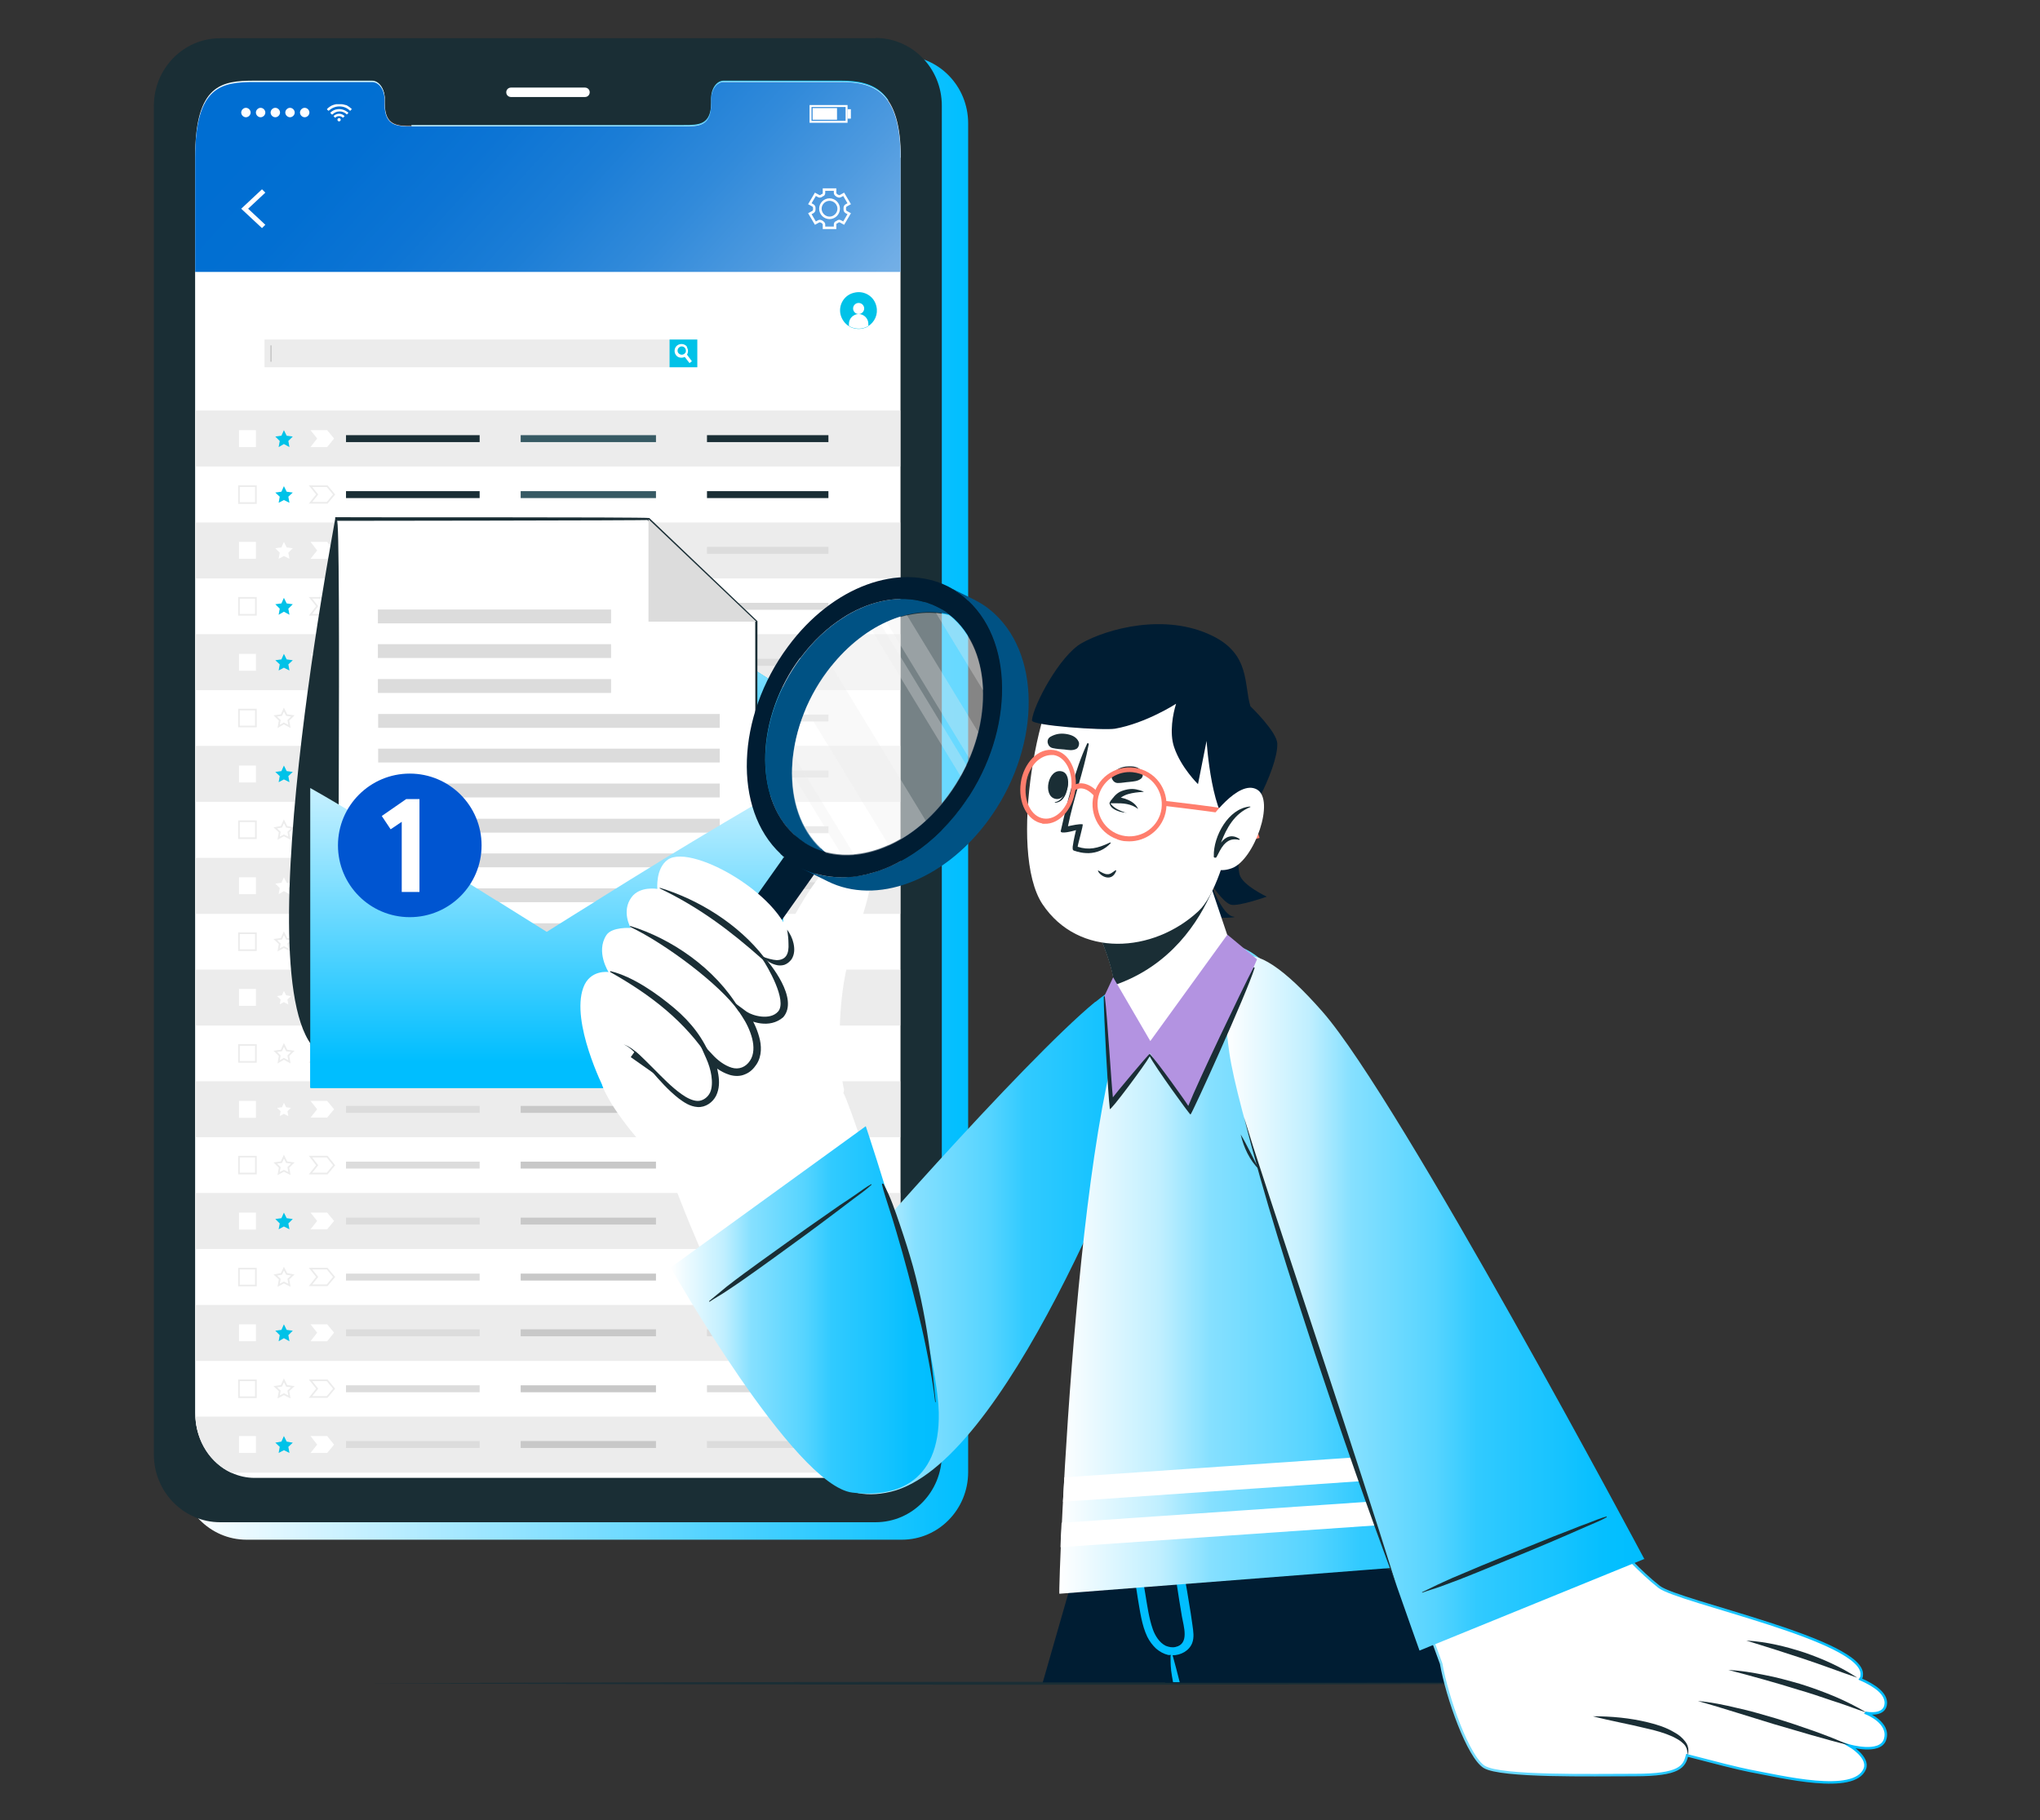 <?xml version="1.0" encoding="UTF-8"?>
<svg id="Capa_1" xmlns="http://www.w3.org/2000/svg" xmlns:xlink="http://www.w3.org/1999/xlink" xmlns:x="http://ns.adobe.com/Extensibility/1.0/" version="1.1" viewBox="0 0 735.8 656.7">
  <rect x="0" y="0" width="735.8" height="656.7" fill="#333333" stroke="none"/>
  <!-- Generator: Adobe Illustrator 29.5.1, SVG Export Plug-In . SVG Version: 2.1.0 Build 141)  -->
  <defs>
    <style>
      .st0, .st1 {
        fill: none;
      }

      .st2 {
        fill: #375a64;
      }

      .st3 {
        fill: #1a2e35;
      }

      .st4 {
        fill: #ff7e6d;
      }

      .st5, .st6 {
        isolation: isolate;
      }

      .st7 {
        stroke: #ececec;
        stroke-width: .6px;
      }

      .st7, .st8, .st9, .st6 {
        fill: #fff;
      }

      .st7, .st8, .st1 {
        stroke-miterlimit: 10;
      }

      .st10 {
        fill: #00beff;
      }

      .st11 {
        fill: #001d33;
      }

      .st8 {
        stroke: url(#Degradado_sin_nombre_8);
      }

      .st8, .st1 {
        stroke-width: .9px;
      }

      .st12 {
        fill: #005284;
      }

      .st13 {
        fill: #0055d1;
      }

      .st14 {
        fill: url(#Degradado_sin_nombre);
      }

      .st1 {
        stroke: #fff;
      }

      .st15 {
        fill: url(#Degradado_sin_nombre_7);
      }

      .st16 {
        fill: url(#Degradado_sin_nombre_6);
      }

      .st17 {
        fill: url(#Degradado_sin_nombre_5);
      }

      .st18 {
        fill: url(#Degradado_sin_nombre_4);
      }

      .st19 {
        fill: url(#Degradado_sin_nombre_9);
      }

      .st20 {
        fill: url(#Degradado_sin_nombre_3);
      }

      .st21 {
        fill: url(#Degradado_sin_nombre_2);
      }

      .st22 {
        opacity: .3;
      }

      .st23 {
        fill: #b393e1;
      }

      .st24 {
        fill: #00c2e8;
      }

      .st25 {
        fill: #c8c8c8;
      }

      .st26 {
        fill: #dcdcdc;
      }

      .st27 {
        fill: #ececec;
      }

      .st6 {
        opacity: .4;
      }
    </style>
    <linearGradient id="Degradado_sin_nombre" data-name="Degradado sin nombre" x1="65" y1="370.2" x2="349.2" y2="370.2" gradientTransform="translate(0 658) scale(1 -1)" gradientUnits="userSpaceOnUse">
      <stop offset="0" stop-color="#fff"/>
      <stop offset="1" stop-color="#00beff"/>
    </linearGradient>
    <linearGradient id="Degradado_sin_nombre_2" data-name="Degradado sin nombre 2" x1="328.9" y1="469.1" x2="76.5" y2="699.6" gradientTransform="translate(0 658) scale(1 -1)" gradientUnits="userSpaceOnUse">
      <stop offset="0" stop-color="#fff"/>
      <stop offset="0" stop-color="#cae1f5"/>
      <stop offset="0" stop-color="#9bc6ed"/>
      <stop offset=".2" stop-color="#71aee6"/>
      <stop offset=".3" stop-color="#4e9adf"/>
      <stop offset=".4" stop-color="#318ada"/>
      <stop offset=".5" stop-color="#1b7dd6"/>
      <stop offset=".6" stop-color="#0c74d4"/>
      <stop offset=".7" stop-color="#026fd2"/>
      <stop offset=".8" stop-color="#006ed2"/>
    </linearGradient>
    <linearGradient id="Degradado_sin_nombre_3" data-name="Degradado sin nombre 3" x1="197.2" y1="456.1" x2="197.2" y2="374.6" gradientTransform="translate(0 658) scale(1 -1)" gradientUnits="userSpaceOnUse">
      <stop offset="0" stop-color="#fff"/>
      <stop offset="1" stop-color="#00beff"/>
    </linearGradient>
    <linearGradient id="Degradado_sin_nombre_4" data-name="Degradado sin nombre 4" x1="197.2" y1="401.5" x2="197.2" y2="274.9" gradientTransform="translate(0 658) scale(1 -1)" gradientUnits="userSpaceOnUse">
      <stop offset="0" stop-color="#fff"/>
      <stop offset="1" stop-color="#00beff"/>
    </linearGradient>
    <linearGradient id="Degradado_sin_nombre_5" data-name="Degradado sin nombre 5" x1="290.4" y1="212" x2="422.8" y2="212" gradientTransform="translate(0 658) scale(1 -1)" gradientUnits="userSpaceOnUse">
      <stop offset="0" stop-color="#fff"/>
      <stop offset=".2" stop-color="#c0efff"/>
      <stop offset=".3" stop-color="#86e0ff"/>
      <stop offset=".5" stop-color="#56d4ff"/>
      <stop offset=".6" stop-color="#31caff"/>
      <stop offset=".8" stop-color="#16c3ff"/>
      <stop offset=".9" stop-color="#05bfff"/>
      <stop offset="1" stop-color="#00beff"/>
    </linearGradient>
    <linearGradient id="Degradado_sin_nombre_6" data-name="Degradado sin nombre 6" x1="241.9" y1="185.4" x2="338.5" y2="185.4" gradientTransform="translate(0 658) scale(1 -1)" gradientUnits="userSpaceOnUse">
      <stop offset="0" stop-color="#fff"/>
      <stop offset=".2" stop-color="#c0efff"/>
      <stop offset=".3" stop-color="#86e0ff"/>
      <stop offset=".5" stop-color="#56d4ff"/>
      <stop offset=".6" stop-color="#31caff"/>
      <stop offset=".8" stop-color="#16c3ff"/>
      <stop offset=".9" stop-color="#05bfff"/>
      <stop offset="1" stop-color="#00beff"/>
    </linearGradient>
    <linearGradient id="Degradado_sin_nombre_7" data-name="Degradado sin nombre 7" x1="382.1" y1="200.5" x2="563.3" y2="200.5" gradientTransform="translate(0 658) scale(1 -1)" gradientUnits="userSpaceOnUse">
      <stop offset="0" stop-color="#fff"/>
      <stop offset=".2" stop-color="#c0efff"/>
      <stop offset=".3" stop-color="#86e0ff"/>
      <stop offset=".5" stop-color="#56d4ff"/>
      <stop offset=".6" stop-color="#31caff"/>
      <stop offset=".8" stop-color="#16c3ff"/>
      <stop offset=".9" stop-color="#05bfff"/>
      <stop offset="1" stop-color="#00beff"/>
    </linearGradient>
    <linearGradient id="Degradado_sin_nombre_8" data-name="Degradado sin nombre 8" x1="445.5" y1="161" x2="680.7" y2="161" gradientTransform="translate(0 658) scale(1 -1)" gradientUnits="userSpaceOnUse">
      <stop offset="0" stop-color="#fff"/>
      <stop offset=".2" stop-color="#c0efff"/>
      <stop offset=".3" stop-color="#86e0ff"/>
      <stop offset=".5" stop-color="#56d4ff"/>
      <stop offset=".6" stop-color="#31caff"/>
      <stop offset=".8" stop-color="#16c3ff"/>
      <stop offset=".9" stop-color="#05bfff"/>
      <stop offset="1" stop-color="#00beff"/>
    </linearGradient>
    <linearGradient id="Degradado_sin_nombre_9" data-name="Degradado sin nombre 9" x1="442" y1="187.8" x2="593.2" y2="187.8" gradientTransform="translate(0 658) scale(1 -1)" gradientUnits="userSpaceOnUse">
      <stop offset="0" stop-color="#fff"/>
      <stop offset=".2" stop-color="#c0efff"/>
      <stop offset=".3" stop-color="#86e0ff"/>
      <stop offset=".5" stop-color="#56d4ff"/>
      <stop offset=".6" stop-color="#31caff"/>
      <stop offset=".8" stop-color="#16c3ff"/>
      <stop offset=".9" stop-color="#05bfff"/>
      <stop offset="1" stop-color="#00beff"/>
    </linearGradient>
  </defs>
  <g>
    <path class="st14" d="M325.3,20.1H88.9c-13.2,0-23.9,10.9-23.9,24.4v486.6c0,13.4,10.7,24.4,23.9,24.4h236.4c13.2,0,23.9-10.9,23.9-24.4V44.5c0-13.5-10.7-24.4-23.9-24.4ZM334.3,516c0,12.8-9.6,23.2-21.4,23.2H101.4c-11.9,0-21.4-10.4-21.4-23.2V62.9c0-26.1,9.6-27.4,21.4-27.4h42.4c2.5,0,4.5,2.8,4.5,6.3v1.5c0,8.1,4.4,8.2,9.9,8.2h98c5.5,0,9.9,0,9.9-8.2v-1.5c0-3.5,2-6.3,4.5-6.3h42.4c11.8,0,21.4,3.5,21.4,27.4v453.1h0Z"/>
    <path class="st3" d="M315.8,13.8H79.4c-13.2,0-23.9,10.9-23.9,24.4v486.6c0,13.4,10.7,24.4,23.9,24.4h236.4c13.2,0,23.9-10.9,23.9-24.4V38.1c0-13.5-10.7-24.4-23.9-24.4h0ZM324.7,509.6c0,12.8-9.6,23.2-21.4,23.2H91.8c-11.9,0-21.4-10.4-21.4-23.2V56.5c0-26.1,9.6-27.4,21.4-27.4h42.4c2.5,0,4.5,2.8,4.5,6.3v1.5c0,8.1,4.4,8.2,9.9,8.2h98c5.5,0,9.9,0,9.9-8.2v-1.5c0-3.5,2-6.3,4.5-6.3h42.4c11.8,0,21.4,3.5,21.4,27.4v453.1h0Z"/>
    <line class="st0" x1="70.4" y1="480.9" x2="69.6" y2="480.9"/>
    <g>
      <path class="st9" d="M324.8,56.9v453.1c0,12.8-9.6,23.2-21.4,23.2H91.9c-11.9,0-21.4-10.4-21.4-23.2V56.9c0-26.1,9.6-27.4,21.4-27.4h42.4c2.5,0,4.5,2.8,4.5,6.3v1.5c0,8.1,4.4,8.2,9.9,8.2h98c5.5,0,9.9,0,9.9-8.2v-1.5c0-3.5,2-6.3,4.5-6.3h42.4c11.8,0,21.4,3.5,21.4,27.4h0Z"/>
      <path class="st21" d="M324.8,57v41.1H70.4v-41.1c0-26.1,9.6-27.4,21.4-27.4h42.4c2.5,0,4.5,2.8,4.5,6.3v1.5c0,8.1,4.4,8.2,9.9,8.2h98c5.5,0,9.9,0,9.9-8.2v-1.5c0-3.5,2-6.3,4.5-6.3h42.4c11.8,0,21.4,3.5,21.4,27.4Z"/>
      <path class="st9" d="M211,35h-26.7c-.9,0-1.7-.7-1.7-1.7h0c0-.9.7-1.7,1.7-1.7h26.7c.9,0,1.7.7,1.7,1.7h0c0,.9-.7,1.7-1.7,1.7Z"/>
      <g>
        <g>
          <g id="u5Zjqx">
            <g>
              <path class="st9" d="M126.9,39.4c-.1,0-.3.3-.4.4l-.2.2c-1.1-1.1-2.4-1.6-3.9-1.6s-2.8.6-3.9,1.6c0,0-.1-.2-.2-.2-.1,0-.3-.3-.4-.4h0l.5-.5c.4-.3.8-.6,1.2-.8.5-.2,1-.4,1.6-.5.3,0,.5,0,.8,0h1.2c.5,0,1,.2,1.5.3.3,0,.7.3,1,.5s.6.4.9.7c.1,0,.3.3.4.4h-.1Z"/>
              <path class="st9" d="M119.7,41.3c-.2-.2-.4-.4-.6-.6.7-.7,1.6-1.2,2.6-1.3,1.5-.2,2.8.3,4,1.3-.2.2-.4.4-.6.6-.7-.7-1.6-1.1-2.6-1.1s-1.9.4-2.6,1.1h-.2Z"/>
              <path class="st9" d="M124.3,41.9c-.2.2-.4.4-.6.6-.4-.4-.8-.6-1.4-.6s-1,.2-1.4.6c-.2-.2-.4-.4-.6-.6,1-1.1,2.9-1.2,4,0Z"/>
            </g>
            <path class="st9" d="M122.9,43.2c0,.3-.3.6-.6.6s-.6-.3-.6-.6.3-.6.6-.6.6.3.6.6Z"/>
          </g>
          <g>
            <path class="st9" d="M87,40.6c0-.9.8-1.7,1.7-1.7s1.7.8,1.7,1.7-.8,1.7-1.7,1.7-1.7-.8-1.7-1.7Z"/>
            <path class="st9" d="M92.3,40.6c0-.9.8-1.7,1.7-1.7s1.7.8,1.7,1.7-.8,1.7-1.7,1.7-1.7-.8-1.7-1.7Z"/>
            <path class="st9" d="M97.6,40.6c0-.9.8-1.7,1.7-1.7s1.7.8,1.7,1.7-.8,1.7-1.7,1.7-1.7-.8-1.7-1.7Z"/>
            <path class="st9" d="M102.9,40.6c0-.9.8-1.7,1.7-1.7s1.7.8,1.7,1.7-.8,1.7-1.7,1.7-1.7-.8-1.7-1.7Z"/>
            <path class="st9" d="M108.2,40.6c0-.9.8-1.7,1.7-1.7s1.7.8,1.7,1.7-.8,1.7-1.7,1.7-1.7-.8-1.7-1.7Z"/>
          </g>
          <g>
            <path class="st9" d="M305.7,44.3h-13.7v-6.4h13.7v6.4ZM292.7,43.6h12.3v-5h-12.3v5Z"/>
            <rect class="st9" x="293.1" y="39" width="8.8" height="4.2"/>
            <rect class="st9" x="305.7" y="39.4" width="1.2" height="3.4"/>
          </g>
        </g>
        <g>
          <polygon class="st9" points="94.5 82.3 87 75.3 94.5 68.3 95.7 69.5 89.5 75.3 95.7 81.1 94.5 82.3"/>
          <path class="st1" d="M293.2,74.1c.3.2.5.5.5.9v.6c0,.4-.2.7-.5.9l-1.1.6,2,3.4,1.1-.6c.3-.2.7-.2,1,0,.2,0,.3.2.5.3.3.2.5.5.5.8v1.2h4v-1.2c0-.4.2-.7.5-.8.2,0,.3-.2.5-.3.3-.2.7-.2,1,0l1.1.6,2-3.4-1.1-.6c-.3-.2-.5-.5-.5-.9v-.6c0-.4.2-.7.5-.9l1.1-.6-2-3.4-1.1.6c-.3.2-.7.2-1,0-.2,0-.3-.2-.5-.3-.3-.2-.5-.5-.5-.8v-1.2h-4v1.2c0,.4-.2.7-.5.8-.2,0-.3.2-.5.3-.3.2-.7.2-1,0l-1.1-.6-2,3.4,1.1.6ZM299.2,72c1.8,0,3.3,1.5,3.3,3.3s-1.5,3.3-3.3,3.3-3.3-1.5-3.3-3.3,1.5-3.3,3.3-3.3Z"/>
        </g>
      </g>
      <g>
        <g>
          <g>
            <rect class="st9" x="95.5" y="122.6" width="155.9" height="9.8"/>
            <path class="st27" d="M251.5,132.5H95.4v-10h156.1v10Z"/>
          </g>
          <rect class="st24" x="241.5" y="122.5" width="10" height="10"/>
          <g>
            <path class="st9" d="M249.6,130.3l-.9.7-1.7-2.2-.6-.8c.1,0,.2-.1.4-.2.2-.2.4-.4.5-.6l.6.9,1.7,2.3h0Z"/>
            <path class="st9" d="M247.8,125.1c-.8-1.1-2.4-1.3-3.5-.5s-1.3,2.4-.5,3.5c.7,1,2.1,1.2,3.1.7.1,0,.2-.1.3-.2.2-.2.4-.3.5-.5.6-.9.6-2,0-2.9h.1ZM246.8,127.7c-.1,0-.2.2-.4.2-.6.2-1.3,0-1.7-.5-.5-.6-.4-1.6.3-2.1.6-.5,1.6-.4,2.1.3.3.4.4,1,.2,1.5,0,.2-.3.4-.5.6Z"/>
          </g>
          <rect class="st25" x="97.5" y="124.6" width=".5" height="5.9"/>
        </g>
        <g>
          <path class="st24" d="M313.2,117.7c-.6.4-1.2.6-1.9.8-1.8.4-3.6.1-5.1-.8-1.4-.9-2.5-2.3-3-4.1-.9-3.6,1.3-7.2,4.9-8,3.6-.9,7.2,1.3,8,4.9.7,2.9-.6,5.7-3,7.2h.1Z"/>
          <g>
            <path class="st9" d="M311.7,111.3c0,1.1-.9,2-2,2s-2-.9-2-2,.9-2,2-2,2,.9,2,2Z"/>
            <path class="st9" d="M313.2,116.8v.8c-.6.4-1.2.6-1.9.8-1.8.4-3.6.1-5.1-.8v-.8c0-1.9,1.6-3.5,3.5-3.5s3.5,1.6,3.5,3.5Z"/>
          </g>
        </g>
        <g>
          <g>
            <rect class="st27" x="70.4" y="148.1" width="254.3" height="20.2"/>
            <g>
              <rect class="st9" x="86.2" y="155.2" width="6.1" height="6.1"/>
              <polygon class="st9" points="118 161.3 112 161.3 114.4 158.2 112 155.2 118 155.2 120.5 158.2 118 161.3"/>
              <polygon class="st24" points="102.4 155.2 103.4 157.2 105.6 157.5 104 159.1 104.4 161.3 102.4 160.2 100.5 161.3 100.9 159.1 99.3 157.5 101.5 157.2 102.4 155.2"/>
              <rect class="st3" x="124.8" y="157" width="48.2" height="2.5"/>
              <rect class="st3" x="255" y="157" width="43.8" height="2.5"/>
              <rect class="st2" x="187.8" y="157" width="48.8" height="2.5"/>
            </g>
          </g>
          <g>
            <rect class="st7" x="86.2" y="175.4" width="6.1" height="6.1"/>
            <polygon class="st7" points="118 181.4 112 181.4 114.4 178.4 112 175.4 118 175.4 120.5 178.4 118 181.4"/>
            <polygon class="st24" points="102.4 175.4 103.4 177.4 105.6 177.7 104 179.2 104.4 181.4 102.4 180.4 100.5 181.4 100.9 179.2 99.3 177.7 101.5 177.4 102.4 175.4"/>
            <rect class="st3" x="124.8" y="177.2" width="48.2" height="2.5"/>
            <rect class="st3" x="255" y="177.2" width="43.8" height="2.5"/>
            <rect class="st2" x="187.8" y="177.2" width="48.8" height="2.5"/>
          </g>
          <g>
            <rect class="st27" x="70.4" y="188.5" width="254.3" height="20.2"/>
            <g>
              <rect class="st9" x="86.2" y="195.5" width="6.1" height="6.1"/>
              <polygon class="st9" points="118 201.6 112 201.6 114.4 198.6 112 195.5 118 195.5 120.5 198.6 118 201.6"/>
              <polygon class="st9" points="102.4 195.5 103.4 197.5 105.6 197.8 104 199.4 104.4 201.6 102.4 200.6 100.5 201.6 100.9 199.4 99.3 197.8 101.5 197.5 102.4 195.5"/>
              <rect class="st26" x="124.8" y="197.3" width="48.2" height="2.5"/>
              <rect class="st26" x="255" y="197.3" width="43.8" height="2.5"/>
              <rect class="st25" x="187.8" y="197.3" width="48.8" height="2.5"/>
            </g>
          </g>
          <g>
            <rect class="st7" x="86.2" y="215.7" width="6.1" height="6.1"/>
            <polygon class="st7" points="118 221.8 112 221.8 114.4 218.7 112 215.7 118 215.7 120.5 218.7 118 221.8"/>
            <polygon class="st24" points="102.4 215.7 103.4 217.7 105.6 218 104 219.6 104.4 221.8 102.4 220.7 100.5 221.8 100.9 219.6 99.3 218 101.5 217.7 102.4 215.7"/>
            <rect class="st26" x="124.8" y="217.5" width="48.2" height="2.5"/>
            <rect class="st26" x="255" y="217.5" width="43.8" height="2.5"/>
            <rect class="st25" x="187.8" y="217.5" width="48.8" height="2.5"/>
          </g>
          <g>
            <rect class="st27" x="70.4" y="228.8" width="254.3" height="20.2"/>
            <g>
              <rect class="st9" x="86.2" y="235.9" width="6.1" height="6.1"/>
              <polygon class="st9" points="118 241.9 112 241.9 114.4 238.9 112 235.9 118 235.9 120.5 238.9 118 241.9"/>
              <polygon class="st24" points="102.4 235.9 103.4 237.9 105.6 238.2 104 239.7 104.4 241.9 102.4 240.9 100.5 241.9 100.9 239.7 99.3 238.2 101.5 237.9 102.4 235.9"/>
              <rect class="st26" x="124.8" y="237.7" width="48.2" height="2.5"/>
              <rect class="st26" x="255" y="237.7" width="43.8" height="2.5"/>
              <rect class="st25" x="187.8" y="237.7" width="48.8" height="2.5"/>
            </g>
          </g>
          <g>
            <rect class="st7" x="86.2" y="256" width="6.1" height="6.1"/>
            <polygon class="st7" points="118 262.1 112 262.1 114.4 259 112 256 118 256 120.5 259 118 262.1"/>
            <polygon class="st7" points="102.4 256 103.4 258 105.6 258.3 104 259.9 104.4 262.1 102.4 261 100.5 262.1 100.9 259.9 99.3 258.3 101.5 258 102.4 256"/>
            <rect class="st26" x="124.8" y="257.8" width="48.2" height="2.5"/>
            <rect class="st26" x="255" y="257.8" width="43.8" height="2.5"/>
            <rect class="st25" x="187.8" y="257.8" width="48.8" height="2.5"/>
          </g>
          <g>
            <rect class="st27" x="70.4" y="269.1" width="254.3" height="20.2"/>
            <g>
              <rect class="st9" x="86.2" y="276.2" width="6.1" height="6.1"/>
              <polygon class="st9" points="118 282.2 112 282.2 114.4 279.2 112 276.2 118 276.2 120.5 279.2 118 282.2"/>
              <polygon class="st24" points="102.4 276.2 103.4 278.2 105.6 278.5 104 280 104.4 282.2 102.4 281.2 100.5 282.2 100.9 280 99.3 278.5 101.5 278.2 102.4 276.2"/>
              <rect class="st26" x="124.8" y="278" width="48.2" height="2.5"/>
              <rect class="st26" x="255" y="278" width="43.8" height="2.5"/>
              <rect class="st25" x="187.8" y="278" width="48.8" height="2.5"/>
            </g>
          </g>
          <g>
            <rect class="st7" x="86.2" y="296.3" width="6.1" height="6.1"/>
            <polygon class="st7" points="118 302.4 112 302.4 114.4 299.4 112 296.3 118 296.3 120.5 299.4 118 302.4"/>
            <polygon class="st7" points="102.4 296.3 103.4 298.3 105.6 298.7 104 300.2 104.4 302.4 102.4 301.4 100.5 302.4 100.9 300.2 99.3 298.7 101.5 298.3 102.4 296.3"/>
            <rect class="st26" x="124.8" y="298.1" width="48.2" height="2.5"/>
            <rect class="st26" x="255" y="298.1" width="43.8" height="2.5"/>
            <rect class="st25" x="187.8" y="298.1" width="48.8" height="2.5"/>
          </g>
          <g>
            <rect class="st27" x="70.4" y="309.5" width="254.3" height="20.2"/>
            <g>
              <rect class="st9" x="86.2" y="316.5" width="6.1" height="6.1"/>
              <polygon class="st9" points="118 322.6 112 322.6 114.4 319.5 112 316.5 118 316.5 120.5 319.5 118 322.6"/>
              <polygon class="st9" points="102.4 316.5 103.4 318.5 105.6 318.8 104 320.4 104.4 322.6 102.4 321.5 100.5 322.6 100.9 320.4 99.3 318.8 101.5 318.5 102.4 316.5"/>
              <rect class="st26" x="124.8" y="318.3" width="48.2" height="2.5"/>
              <rect class="st26" x="255" y="318.3" width="43.8" height="2.5"/>
              <rect class="st25" x="187.8" y="318.3" width="48.8" height="2.5"/>
            </g>
          </g>
          <g>
            <rect class="st7" x="86.2" y="336.7" width="6.1" height="6.1"/>
            <polygon class="st7" points="118 342.7 112 342.7 114.4 339.7 112 336.7 118 336.7 120.5 339.7 118 342.7"/>
            <polygon class="st7" points="102.4 336.7 103.4 338.7 105.6 339 104 340.5 104.4 342.7 102.4 341.7 100.5 342.7 100.9 340.5 99.3 339 101.5 338.7 102.4 336.7"/>
            <rect class="st26" x="124.8" y="338.5" width="48.2" height="2.5"/>
            <rect class="st26" x="255" y="338.5" width="43.8" height="2.5"/>
            <rect class="st25" x="187.8" y="338.5" width="48.8" height="2.5"/>
          </g>
          <g>
            <rect class="st27" x="70.4" y="349.8" width="254.3" height="20.2"/>
            <g>
              <rect class="st9" x="86.2" y="356.8" width="6.1" height="6.1"/>
              <polygon class="st9" points="118 362.9 112 362.9 114.4 359.9 112 356.8 118 356.8 120.5 359.9 118 362.9"/>
              <polygon class="st7" points="102.4 356.8 103.4 358.8 105.6 359.2 104 360.7 104.4 362.9 102.4 361.9 100.5 362.9 100.9 360.7 99.3 359.2 101.5 358.8 102.4 356.8"/>
              <rect class="st26" x="124.8" y="358.6" width="48.2" height="2.5"/>
              <rect class="st26" x="255" y="358.6" width="43.8" height="2.5"/>
              <rect class="st25" x="187.8" y="358.6" width="48.8" height="2.5"/>
            </g>
          </g>
          <g>
            <rect class="st7" x="86.2" y="377" width="6.1" height="6.1"/>
            <polygon class="st7" points="118 383.1 112 383.1 114.4 380 112 377 118 377 120.5 380 118 383.1"/>
            <polygon class="st7" points="102.4 377 103.4 379 105.6 379.3 104 380.9 104.4 383.1 102.4 382 100.5 383.1 100.9 380.9 99.3 379.3 101.5 379 102.4 377"/>
            <rect class="st26" x="124.8" y="378.8" width="48.2" height="2.5"/>
            <rect class="st26" x="255" y="378.8" width="43.8" height="2.5"/>
            <rect class="st25" x="187.8" y="378.8" width="48.8" height="2.5"/>
          </g>
          <g>
            <rect class="st27" x="70.4" y="390.1" width="254.3" height="20.2"/>
            <g>
              <rect class="st9" x="86.2" y="397.2" width="6.1" height="6.1"/>
              <polygon class="st9" points="118 403.2 112 403.2 114.4 400.2 112 397.2 118 397.2 120.5 400.2 118 403.2"/>
              <polygon class="st7" points="102.4 397.2 103.4 399.2 105.6 399.5 104 401 104.4 403.2 102.4 402.2 100.5 403.2 100.9 401 99.3 399.5 101.5 399.2 102.4 397.2"/>
              <rect class="st26" x="124.8" y="399" width="48.2" height="2.5"/>
              <rect class="st26" x="255" y="399" width="43.8" height="2.5"/>
              <rect class="st25" x="187.8" y="399" width="48.8" height="2.5"/>
            </g>
          </g>
          <g>
            <rect class="st7" x="86.2" y="417.3" width="6.1" height="6.1"/>
            <polygon class="st7" points="118 423.4 112 423.4 114.4 420.4 112 417.3 118 417.3 120.5 420.4 118 423.4"/>
            <polygon class="st7" points="102.4 417.3 103.4 419.3 105.6 419.6 104 421.2 104.4 423.4 102.4 422.4 100.5 423.4 100.9 421.2 99.3 419.6 101.5 419.3 102.4 417.3"/>
            <rect class="st26" x="124.8" y="419.1" width="48.2" height="2.5"/>
            <rect class="st26" x="255" y="419.1" width="43.8" height="2.5"/>
            <rect class="st25" x="187.8" y="419.1" width="48.8" height="2.5"/>
          </g>
          <g>
            <rect class="st27" x="70.4" y="430.4" width="254.3" height="20.2"/>
            <g>
              <rect class="st9" x="86.2" y="437.5" width="6.1" height="6.1"/>
              <polygon class="st9" points="118 443.5 112 443.5 114.4 440.5 112 437.5 118 437.5 120.5 440.5 118 443.5"/>
              <polygon class="st24" points="102.4 437.5 103.4 439.5 105.6 439.8 104 441.4 104.4 443.5 102.4 442.5 100.5 443.5 100.9 441.4 99.3 439.8 101.5 439.5 102.4 437.5"/>
              <rect class="st26" x="124.8" y="439.3" width="48.2" height="2.5"/>
              <rect class="st26" x="255" y="439.3" width="43.8" height="2.5"/>
              <rect class="st25" x="187.8" y="439.3" width="48.8" height="2.5"/>
            </g>
          </g>
          <g>
            <rect class="st7" x="86.2" y="457.7" width="6.1" height="6.1"/>
            <polygon class="st7" points="118 463.7 112 463.7 114.4 460.7 112 457.7 118 457.7 120.5 460.7 118 463.7"/>
            <polygon class="st7" points="102.4 457.7 103.4 459.6 105.6 460 104 461.5 104.4 463.7 102.4 462.7 100.5 463.7 100.9 461.5 99.3 460 101.5 459.6 102.4 457.7"/>
            <rect class="st26" x="124.8" y="459.5" width="48.2" height="2.5"/>
            <rect class="st26" x="255" y="459.5" width="43.8" height="2.5"/>
            <rect class="st25" x="187.8" y="459.5" width="48.8" height="2.5"/>
          </g>
          <g>
            <rect class="st27" x="70.4" y="470.8" width="254.3" height="20.2"/>
            <g>
              <rect class="st9" x="86.2" y="477.8" width="6.1" height="6.1"/>
              <polygon class="st9" points="118 483.9 112 483.9 114.4 480.8 112 477.8 118 477.8 120.5 480.8 118 483.9"/>
              <polygon class="st24" points="102.4 477.8 103.4 479.8 105.6 480.1 104 481.7 104.4 483.9 102.4 482.8 100.5 483.9 100.9 481.7 99.3 480.1 101.5 479.8 102.4 477.8"/>
              <rect class="st26" x="124.8" y="479.6" width="48.2" height="2.5"/>
              <rect class="st26" x="255" y="479.6" width="43.8" height="2.5"/>
              <rect class="st25" x="187.8" y="479.6" width="48.8" height="2.5"/>
            </g>
          </g>
          <g>
            <rect class="st7" x="86.2" y="498" width="6.1" height="6.1"/>
            <polygon class="st7" points="118 504 112 504 114.4 501 112 498 118 498 120.5 501 118 504"/>
            <polygon class="st7" points="102.4 498 103.4 500 105.6 500.3 104 501.8 104.4 504 102.4 503 100.5 504 100.9 501.8 99.3 500.3 101.5 500 102.4 498"/>
            <rect class="st26" x="124.8" y="499.8" width="48.2" height="2.5"/>
            <rect class="st26" x="255" y="499.8" width="43.8" height="2.5"/>
            <rect class="st25" x="187.8" y="499.8" width="48.8" height="2.5"/>
          </g>
          <g>
            <path class="st27" d="M324.7,511.1c-.4,9.1-5.5,16.7-12.8,20.2H83.3c-7.3-3.4-12.5-11.1-12.8-20.2h254.3-.1Z"/>
            <g>
              <rect class="st9" x="86.2" y="518.1" width="6.1" height="6.1"/>
              <polygon class="st9" points="118 524.2 112 524.2 114.4 521.2 112 518.1 118 518.1 120.5 521.2 118 524.2"/>
              <polygon class="st24" points="102.4 518.1 103.4 520.1 105.6 520.5 104 522 104.4 524.2 102.4 523.2 100.5 524.2 100.9 522 99.3 520.5 101.5 520.1 102.4 518.1"/>
              <rect class="st26" x="124.8" y="519.9" width="48.2" height="2.5"/>
              <rect class="st26" x="255" y="519.9" width="43.8" height="2.5"/>
              <rect class="st25" x="187.8" y="519.9" width="48.8" height="2.5"/>
            </g>
          </g>
        </g>
      </g>
    </g>
  </g>
  <g>
    <polygon class="st24" points="282.4 392.5 112 392.5 112 248.2 197.2 194.1 282.4 248.2 282.4 392.5"/>
    <polygon class="st20" points="282.4 392.5 112 392.5 112 248.2 197.2 194.1 282.4 248.2 282.4 392.5"/>
    <g>
      <g>
        <polygon class="st9" points="272.8 381.4 121.6 381.4 121.6 187.3 233.9 187.3 272.8 224.3 272.8 381.4"/>
        <path class="st3" d="M272.8,381.4c-37.9.1-113.8.4-151.7.4s0-194.4-.2-194.6v-.6h.6c.3.1,112.4-.1,112.7.3.1.1,38.9,37.1,39,37.2,0,39.3-.2,118.1-.4,157.4h0ZM272.8,381.4c-.2-39.2-.4-118-.4-157.2,1,1.3-39.1-36.9-38.9-36.6,1.8.2-112.4.3-112,.3,1.7-4,0,194.4.4,193.5,34.8-1.2,114,.3,150.8,0h0Z"/>
      </g>
      <polygon class="st26" points="233.9 187.3 272.8 224.3 233.9 224.3 233.9 187.3"/>
      <rect class="st26" x="136.3" y="219.9" width="84.1" height="5"/>
      <rect class="st26" x="136.3" y="232.4" width="84.1" height="5"/>
      <rect class="st26" x="136.3" y="245" width="84.1" height="5"/>
      <rect class="st26" x="136.4" y="257.6" width="123.2" height="5"/>
      <rect class="st26" x="136.4" y="270.1" width="123.2" height="5"/>
      <rect class="st26" x="136.4" y="282.7" width="123.2" height="5"/>
      <rect class="st26" x="136.4" y="295.4" width="123.2" height="5"/>
      <rect class="st26" x="136.4" y="307.9" width="123.2" height="5"/>
      <rect class="st26" x="136.4" y="320.5" width="123.2" height="5"/>
      <rect class="st26" x="136.4" y="333.1" width="123.2" height="5"/>
      <rect class="st26" x="136.4" y="345.7" width="123.2" height="5"/>
      <rect class="st26" x="136.4" y="358.2" width="123.2" height="5"/>
    </g>
    <path class="st18" d="M282.4,284.3v108.1H111.9v-108.1c7.3,4.1,14.5,8.5,21.8,12.8,7.2,4.3,14.4,8.7,21.6,13.1,8,4.9,16,9.8,23.9,14.8,0,0,.2-.1.3-.2,0,0-.1.1-.2.2,6,3.7,11.9,7.5,17.9,11.2,5.9-3.7,11.9-7.5,17.9-11.2l-.2-.2s.2.1.3.1c8-5,15.9-9.9,23.9-14.8,7.2-4.4,14.4-8.7,21.6-13,7.3-4.3,14.5-8.6,21.8-12.8h0Z"/>
  </g>
  <g>
    <path class="st3" d="M593.2,607.3c-150.6.8-310.1.6-460.7,0,150.6-.6,310.2-.8,460.7,0h0Z"/>
    <g>
      <g>
        <path class="st17" d="M395.1,361.4c-26.1,21.5-94,98.9-97.4,104.2-9.1,14-17,82.1,23.6,72.6,40.6-9.6,85.7-123.7,99.3-162.4,7.2-20.5-4.2-31.9-25.5-14.3h0Z"/>
        <g>
          <g>
            <path class="st9" d="M304.3,394.1c.1-.6.2-1.2,0-1.6-1.8-7.9-2.8-31.3,2.4-48.2,4.4-14.2,12.4-34.8,4.9-37.4-11-3.9-24.4,21-31.2,35.7-5.2-7.2-10.3-12.8-14.5-15-13.9-7.3-54.6,50.6-48.2,65.2,3.8,8.8,14.5,21.4,24,30.6,0,.2.1.4.2.6,18.5,49.9,45.1,97.3,54.8,106.7,12.7,12.3,32.6,5.2,38.7-5.3,8.4-14.5-26.5-122.2-31.2-131.1v-.2Z"/>
            <g>
              <rect class="st11" x="245.8" y="327.2" width="54.9" height="12.5" transform="translate(-156.8 363.8) rotate(-54.7)"/>
              <g class="st5">
                <path class="st12" d="M286.4,301.3c1.2,1.1,2.5,2.1,3.9,3,.3.2.7.4,1,.6s.6.3.9.5c.2.1.4.2.6.3l9.7,4.8c-.9-.4-1.7-.9-2.6-1.4-.7-.4-1.4-.9-2-1.5-.6-.5-1.2-1-1.8-1.6-14.7-13.7-13.7-42.3,2.3-63.8,12.3-16.6,29.9-24.1,44-20.5,1.8.5,3.5,1.1,5.1,1.9l-9.7-4.8h0c-.4-.2-.8-.4-1.3-.6-.4-.2-.7-.3-1.1-.4-.2,0-.3-.1-.5-.2-.3-.1-.6-.2-.9-.3-.2,0-.3-.1-.5-.1-8.6-2.5-18.6-.8-28,4.8-.5.3-.9.6-1.4.9-5.6,3.5-10.9,8.5-15.4,14.6-16,21.5-17,50-2.2,63.8h-.1Z"/>
                <path class="st12" d="M356.2,296.3c-16.2,21.8-40.3,30.3-57.6,21.7l-9.7-4.8c17.4,8.6,41.4,0,57.6-21.7,18.7-25.2,19.9-58.7,2.6-74.8-1.4-1.3-2.9-2.5-4.5-3.5-1-.6-2-1.2-3-1.7l9.7,4.8c1,.5,2,1.1,3,1.7,1.6,1,3.1,2.2,4.5,3.5,17.3,16.1,16.1,49.6-2.6,74.8Z"/>
                <g>
                  <path class="st11" d="M281.4,308c1.4,1.3,2.9,2.5,4.5,3.5,1.2.8,2.4,1.4,3.7,2h.1c.5.2,1.1.5,1.6.7.3.1.6.3,1,.4,4.5,1.6,9.4,2.2,14.4,1.8,1.1,0,2.2-.2,3.3-.4h0c1.7-.3,3.4-.7,5-1.2.6-.2,1.1-.3,1.7-.5,1.1-.4,2.2-.8,3.4-1.3,1.1-.5,2.3-1,3.4-1.6s2.2-1.2,3.3-1.8c7.2-4.2,14-10.3,19.8-18.1,18.7-25.2,19.9-58.7,2.6-74.8-.7-.7-1.5-1.3-2.2-1.9-.8-.6-1.5-1.1-2.3-1.6-.4-.3-.9-.6-1.3-.8-.1,0-.2-.1-.3-.2-.4-.2-.8-.4-1.1-.6-17.4-8.7-41.6-.3-57.8,21.7-18.7,25.2-19.9,58.7-2.6,74.8h-.2ZM288.6,237.5c4.6-6.2,9.9-11.1,15.4-14.6.5-.3.9-.6,1.4-.9,9.3-5.5,19.3-7.3,28-4.8.2,0,.3,0,.5.1.3,0,.6.2.9.3.2,0,.3.1.5.2.4.1.7.3,1.1.4.4.2.9.4,1.3.6h0c.9.4,1.7.9,2.6,1.4.7.4,1.4.9,2,1.5.6.5,1.2,1,1.8,1.5,14.7,13.7,13.7,42.3-2.2,63.8-12.3,16.6-29.9,24.1-44,20.4-2-.5-3.9-1.2-5.7-2.2-.3-.2-.6-.3-.9-.5s-.7-.4-1-.6c-1.3-.9-2.6-1.9-3.9-3-14.7-13.7-13.7-42.3,2.2-63.8v.2Z"/>
                  <path class="st6" d="M296.1,306.1c.6.6,1.2,1.1,1.8,1.6,14.2,3.7,31.7-3.9,44-20.4,16-21.5,17-50.1,2.2-63.8-.6-.6-1.2-1.1-1.8-1.5-14.2-3.7-31.7,3.9-44,20.5-16,21.5-17,50-2.3,63.8v-.2Z"/>
                  <g class="st22">
                    <path class="st27" d="M319.7,224.4l29.9,49.2c1.3-3.1,2.4-6.3,3.2-9.5l-25.7-42.2c-2.5.6-5,1.4-7.4,2.6h0Z"/>
                    <path class="st27" d="M337.5,221l17.1,28.1c-.3-10.3-3.7-19.5-10.4-25.7-.6-.6-1.2-1.1-1.8-1.5-1.6-.4-3.2-.7-4.9-.8h0Z"/>
                    <path class="st27" d="M314.4,227.3l32.1,52.8c.7-1.3,1.4-2.7,2.1-4l-30.8-50.7c-1.1.6-2.2,1.2-3.3,1.9h-.1Z"/>
                    <path class="st27" d="M286.1,272.4c-.3,2.3-.4,4.5-.4,6.7l17.9,29.3h4.5l-21.9-36h-.1Z"/>
                    <path class="st27" d="M290.6,255.7l30,49.3c4.6-2.1,9.1-5,13.3-8.9l-34-55.9c-.5.7-1.1,1.3-1.6,2-3.2,4.2-5.7,8.8-7.7,13.4h0Z"/>
                  </g>
                </g>
              </g>
              <polygon class="st3" points="243 392.3 227.5 381.4 227.5 381.4 255.7 341.7 271.1 352.6 271.1 352.6 243 392.3"/>
            </g>
            <g>
              <path class="st9" d="M285.2,343c-1.1,8.1-10,2.2-10,2.2,0,0,10.8,11.6,6.4,19.5-4.2,7.6-14.7,0-15.5-.4.6.6,10.2,11.6,5,19.1-5.4,7.8-14.7-1.6-15.3-2.2.4.8,4.8,10.8-.4,15.6-9,8.3-21.1-17.1-30.6-20,0,0-6.7,15.5-7,15.9,0,0-12-23.9-7.4-36.4,2.4-6.6,9.1-5.6,9.1-5.6,0,0-4.7-7.3-.8-13.3,2-3.1,8.8-2.6,8.8-2.6,0,0-3.5-6,.3-11.1,3-4.1,9.3-3,9.3-3,0,0-.7-7.3,3.7-10.5,9-6.5,46.8,15.7,44.5,33v-.2Z"/>
              <g>
                <path class="st3" d="M238,320.5c-.1,0,0-.3,0-.2,14.2,4.3,28.5,13.3,37.6,25.1.3.4-.2,1-.6.7-11.7-10.4-22.9-18.8-37.1-25.6h.1Z"/>
                <path class="st3" d="M227.3,334.4c-.2,0,0-.3.1-.3,14.6,4.5,30.5,15.1,39.3,30,.3.5,0,1.3-.3.7-6.6-9.5-26.3-24.3-39.1-30.4h0Z"/>
                <path class="st3" d="M256.1,382.4c-9-14-21.6-23.6-36-31.7-.2-.1,0-.4.2-.3,8.1,2,16.7,8.1,23,13.4,6,5.1,10.5,10.9,13.3,18.2.1.3-.3.6-.5.3h0Z"/>
              </g>
              <path class="st3" d="M275.5,345.2c.4.5-.7.5-.4,1,1.4,2,9.1,14.9,5.5,18.8-2.9,3.2-9.1,1.5-11.3,0l-5.4-4,3.7,5.6c1.6,2.4,3,5.3,3.7,8.1.7,2.8.7,5.8-.8,8-1.5,2.3-4,3.3-6.6,2.5s-5.1-2.7-7-4.8l-5.4-5.8,3.2,7.2c.9,2,1.6,4.2,1.9,6.3.3,2.1.3,4.4-.5,6.1s-2.6,3-4.4,3-4-1.1-5.8-2.4c-3.7-2.6-6.9-6-10.2-9.3-1.6-1.6-3.3-3.3-5-4.9-1.7-1.5-3.6-3.1-5.8-3.8,2.2.9,3.8,2.7,5.4,4.3,1.6,1.7,3.1,3.4,4.6,5.2,3,3.5,6.1,7,9.9,10,1.9,1.4,4,2.9,6.8,3.1,2.9.2,5.5-1.7,6.7-4.1,1.2-2.5,1.2-5.1.8-7.6-.4-2.5-1-4.7-2-7l-2.2,1.4c2.3,2.5,4.8,4.6,8.3,5.7,1.7.5,3.7.6,5.5-.2,1.8-.7,3.1-2,4.1-3.5,2.1-3.1,1.9-7,1-10.1-.9-3.2-2.3-6.1-4.2-8.8l-1.7,1.6c2.8,1.9,9.6,4.5,14.6.2,5.8-6.7-4.9-19.6-7-21.8h0Z"/>
              <path class="st3" d="M275.2,345.2c1.7.6,3.3,1.1,4.9,1.2,1.5,0,2.8-.5,3.5-1.6.7-1,.9-2.7.8-4.3,0-1.6-.2-3.4-.5-5.1,1.1,1.5,1.9,3.1,2.3,4.9s.5,3.9-.7,5.8c-.7.9-1.5,1.6-2.6,2-1,.3-2.1.3-3.1,0-1.9-.5-3.5-1.6-4.6-2.9h0Z"/>
            </g>
          </g>
          <g>
            <path class="st16" d="M312.3,406.3l-70.4,51s44.5,78.6,65.5,81.2c14.1,1.8,31.8-2.3,31.2-29-.7-26.7-26.3-103.1-26.3-103.1h0Z"/>
            <path class="st3" d="M318.7,427.2c2.5,4.6,4.2,9.7,5.9,14.7,1.7,5,3.3,10,4.7,15,2.8,10.2,4.8,20.7,6.2,31.2.8,5.9,1.4,11.8,2,17.7,0,0-.2.2-.2,0-.6-5.2-1.5-10.4-2.5-15.6-1-5.2-2.1-10.4-3.4-15.6-2.5-10.1-5.1-20.2-8.1-30.2-.8-2.8-1.7-5.6-2.6-8.4-.9-2.9-1.9-5.7-2.6-8.7,0-.2.3-.4.4-.2h.2Z"/>
            <path class="st3" d="M314.3,427.2c-2,1.1-3.8,2.5-5.7,3.8-1.9,1.3-3.8,2.6-5.8,3.9-3.9,2.7-7.7,5.4-11.6,8.1-7.6,5.5-15.3,10.9-22.9,16.5-2.1,1.5-4.1,3.1-6.2,4.7-2.1,1.7-4.2,3.5-6.3,5.2-.1.1,0,.3.2.2,1.9-1.3,4-2.4,5.9-3.7,2-1.3,4-2.7,5.9-4,3.8-2.7,7.7-5.4,11.5-8.2,7.5-5.4,15-10.9,22.4-16.5,2.1-1.6,4.1-3.1,6.2-4.7,2.2-1.6,4.4-3.2,6.4-5,.1,0,0-.3-.1-.2h.1Z"/>
          </g>
        </g>
      </g>
      <g>
        <g>
          <path class="st11" d="M376.7,607h109.4c.9-3.5,1.8-7,2.6-10.4,1-3.9,2-7.7,2.9-11.5.2-.8.4-1.7.6-2.5.7-2.9,1.4-5.6,2.1-8.3.4-1.6.8-3.3,1.2-4.9.4-1.6.8-3.2,1.2-4.8,0-.4.2-.8.3-1.2,0-.5.2-.9.3-1.3,0-.6.3-1.1.4-1.6h0c.2-.6.3-1.1.4-1.7.3-1.1.5-2.1.8-3.1.4-1.5.8-3,1.1-4.4.2-.6.3-1.2.5-1.9.3-1,.5-2,.7-2.9.2-.6.3-1.3.5-1.9.7-2.5,1.2-4.9,1.8-7.1.2-.6.3-1.2.4-1.7.2-1,.5-1.9.7-2.8.2-.6.3-1.1.4-1.6.5-1.9.9-3.6,1.3-5.1,0-.4.2-.8.3-1.2.2-1,.5-1.9.7-2.7,0-.3.2-.6.2-.9s.2-.6.2-.9,0-.4,0-.6c0-.3,0-.5.2-.7v-.3c.2-.7.2-1,.2-1h-106.4s-3.5,12.1-9.1,31.6c-1.1,4-2.4,8.2-3.7,12.8-3.7,13-8.1,28.1-12.8,44.6h.5Z"/>
          <path class="st3" d="M468.2,607h2.7c4-16.8,8-33.5,11.8-50.3.9-4.1,1.8-8.2,2.7-12.3,0-.4.2-.8.2-1.2s-.3-.3-.3,0,0,.2,0,.4c-1.2,4.4-2.5,8.8-3.7,13.2-4.6,16.7-9,33.5-13.4,50.3h0Z"/>
          <path class="st3" d="M405.8,518.1l4.7,23.5,3.9,19.3,6.6,32.9.7,3.4,1.1,5.6.8,4.3h62.6c.9-3.5,1.8-7,2.6-10.4,1-3.9,2-7.7,2.9-11.5.2-.8.4-1.7.6-2.5.7-2.9,1.4-5.6,2.1-8.3.4-1.6.8-3.3,1.2-4.9.4-1.6.8-3.2,1.2-4.8,0-.4.2-.8.3-1.2,0-.5.2-.9.3-1.3,0-.6.3-1.1.4-1.6h0c.2-.6.3-1.1.4-1.7.3-1.1.5-2.1.8-3.1.4-1.5.8-3,1.1-4.4.2-.6.3-1.2.5-1.9.3-1,.5-2,.7-2.9.2-.6.3-1.3.5-1.9.7-2.5,1.2-4.9,1.8-7.1.2-.6.3-1.2.4-1.7.2-1,.5-1.9.7-2.8.2-.6.3-1.1.4-1.6.5-1.9.9-3.6,1.3-5.1,0-.4.2-.8.3-1.2.2-1,.5-1.9.7-2.7,0-.3.2-.6.2-.9s.2-.6.2-.9,0-.4,0-.6c0-.3,0-.5.2-.7v-.3c.2-.7.2-1,.2-1h-103,.5Z"/>
        </g>
        <g>
          <path class="st11" d="M405.7,518.1h0c0,.6.4,7,1.5,16.7.3,2.8.6,5.9,1,9.3.6,5.3,1.4,11,2.4,17.2,1.6,10.7,3.8,22.3,6.5,33.7,1,4.1,2.1,8.2,3.2,12.1h137.4c-1.6-20.9-3.1-39.8-4.3-54.8-1.6-21-2.7-34.2-2.7-34.2h-145Z"/>
          <g>
            <path class="st10" d="M406,530.7c.2,4.9.4,9.8.7,14.7.3,5.3.8,10.6,1.5,15.9v.6c.7,5,1.4,9.9,2.2,14.8.8,4.6,1.4,9.6,3.4,13.8.8,1.6,1.9,3.1,3.2,4.3,1.3,1.1,2.7,1.9,4.4,2.3.3,0,.5,0,.8,0h.2s-.2.2-.2.3c0,1.6,0,3.3.2,5v.2c.2,1.4.4,2.8.7,4.3h2.4c-.4-1.6-.8-3.1-1.2-4.7-.4-1.6-.9-3.2-1.3-4.8,0,0,0,0-.1-.2,3,0,6-1.6,7.1-4.4.8-2.1.4-4.3.1-6.5-.4-2.8-.8-5.6-1.3-8.4-.8-5.2-1.8-10.3-2.8-15.4-.1-.8-.3-1.6-.4-2.3-1.8-10.5-3.8-20.9-6.1-31.3,0-.4-.2-.9-.3-1.3,0-.3-.5-.2-.5,0,0,.7.1,1.4.2,2.1.4,4,.9,7.9,1.4,11.9.7,4.6,1.1,9.3,1.8,14,.2,1.6.4,3.2.7,4.7,1.1,7.6,2.2,15.3,3.5,22.9.6,3.5,2.8,9.9-2.3,11-1.3.3-2.4,0-3.5-.4-2.3-1.1-3.9-3.7-4.7-6-1.4-4-2-8.5-2.7-12.7-.8-4.7-1.6-9.3-2.2-14h0c-.8-5.8-1.7-11.7-2.6-17.5-.5-3-.9-5.9-1.4-8.9-.2-1.4-.4-2.7-.7-4.1,0-.3-.5-.2-.5,0h.3Z"/>
            <path class="st3" d="M527.6,567.2c-5.7,0-11.4-.9-17-2.3-2.6-.7-5.1-1.5-7.6-2.3-2.4-.8-4.9-1.8-6.8-3.4-3.9-3.3-5.6-8.6-7.3-13.2-1.9-5.2-3.3-10.6-4.4-16,0-.3-.5-.2-.5,0-.2,6.1.7,12.3,2.3,18.2,1.4,5,3.2,10.6,7.3,14.2,4.3,3.7,10.1,5,15.5,5.7,6.2.8,12.3.6,18.5-.3.4,0,.4-.6,0-.6h0Z"/>
            <path class="st3" d="M537.1,530.1c.3,7.7.6,15.4,1,23.1.8,17.9,1.7,35.9,2.6,53.8h2.6c-1.2-18-2.4-35.9-3.7-53.9-.6-7.7-1.2-15.3-1.7-23,0-.4-.7-.4-.7,0h0Z"/>
          </g>
        </g>
      </g>
      <g>
        <path class="st15" d="M382.1,575l181.2-14.1s-35.3-138.8-106-212.4c-16.3-17-35.7-4.7-45,5.8-23.7,26.5-30.7,220.1-30.2,220.7h0Z"/>
        <g>
          <path class="st9" d="M559,546l-176.5,12.2c.1-2.7.2-5.6.4-8.8l173.5-11.9c1,3.1,1.8,6,2.6,8.5Z"/>
          <path class="st9" d="M554.1,530l-170.7,11.8c.2-2.8.3-5.7.5-8.8l167.4-11.5c1,3,2,5.8,2.8,8.5h0Z"/>
        </g>
      </g>
      <g>
        <g>
          <path class="st8" d="M673.2,618s6.9,1.4,7-3.6c0-3.4-3.8-6.2-9.2-8.6.3-.4.5-.8.5-1.4,1.5-12.6-66.1-26.4-73.1-31.9s-14.3-13.7-14.3-13.7h-.2c-16.7-34.1-72.7-147.1-107.5-192.9-13.2-17.4-34.6-25.1-29.8,7,8.1,54.7,62.8,198.3,73.2,227.3,2.2,12.4,9.8,33.8,15.6,37.3,6.1,3.6,38.2,2.9,54.3,2.9s17.8-3,18.8-7.1c9.6,2.5,18.5,4.8,22.7,5.6,11.4,2.1,37.6,8.6,41.4-.7,1.7-4.2-5.5-8.4-5.5-8.4,0,0,11,3.2,12.8-2.2,2-6.1-6.8-9.5-6.8-9.5h0Z"/>
          <g>
            <path class="st3" d="M608.6,633.2c.2-1.7-.4-3.2-1.5-4.2-1.1-1.1-2.5-1.8-3.9-2.5-2.9-1.3-6.1-2.2-9.3-2.9-6.4-1.6-12.9-2.7-19.4-4.4,6.7,0,13.4.6,19.9,2.2,3.3.8,6.5,1.8,9.5,3.6,1.5.8,2.9,1.9,4,3.4,1.1,1.4,1.4,3.4.7,4.9h0Z"/>
            <path class="st3" d="M667.2,629.7c-4.7-1.1-9.2-2.4-13.8-3.7s-9.1-2.7-13.7-4l-13.6-4.2c-4.5-1.4-9.1-2.8-13.7-4.1,4.8.4,9.5,1.4,14.1,2.5,4.7,1,9.3,2.4,13.8,3.7,4.6,1.4,9.1,2.9,13.6,4.5s8.9,3.3,13.3,5.3h0Z"/>
            <path class="st3" d="M623.3,602.5c4.4.2,8.7.9,13.1,1.8,4.3.8,8.6,2,12.8,3.2,4.2,1.3,8.3,2.8,12.4,4.5,4,1.7,8,3.7,11.7,5.9-4.2-1.4-8.2-3-12.4-4.3-4.1-1.4-8.2-2.8-12.4-4-4.1-1.3-8.3-2.5-12.5-3.7s-8.4-2.3-12.6-3.4h0Z"/>
            <path class="st3" d="M630,591.9c7.1.4,14.1,2.1,20.8,4.3,6.7,2.3,13.2,5.2,19.1,9.1-6.7-2.3-13.2-4.8-19.9-7-6.6-2.2-13.3-4.3-20.1-6.4h.1Z"/>
          </g>
        </g>
        <path class="st19" d="M593.2,562.4l-81.2,33.1s-62.8-175.6-68.6-215.7c-5.7-40.1,5.7-46.6,33.6-14.8,27.9,31.8,116.1,197.5,116.1,197.5h.1Z"/>
        <path class="st3" d="M579.5,547.1c-2.2.6-4.3,1.5-6.4,2.3-2.2.8-4.3,1.6-6.5,2.5-4.4,1.7-8.8,3.4-13.1,5.2-8.7,3.5-17.5,7-26.1,10.7-2.4,1-4.8,2-7.1,3.1-2.5,1.1-4.9,2.4-7.3,3.5-.2,0,0,.3,0,.2,2.2-.8,4.4-1.4,6.6-2.2,2.2-.8,4.5-1.7,6.7-2.5,4.4-1.7,8.7-3.5,13.1-5.3,8.6-3.5,17.1-7,25.6-10.7,2.4-1,4.7-2.1,7.1-3.1,2.5-1.1,5.1-2.1,7.4-3.4,0,0,0-.3,0-.2h0Z"/>
        <g>
          <path class="st3" d="M503.8,572.4c-10.3-27.4-20.3-56.3-29.5-84-9.2-28.1-18.4-56.6-25.6-85.3l3.3,10.6c16.8,51.8,35.6,106.7,51.8,158.7h0Z"/>
          <path class="st3" d="M454.2,422c-3.5-3.4-5.6-8-6.7-12.7,2.2,3.6,4.7,9,6.7,12.7h0Z"/>
        </g>
      </g>
      <g>
        <path class="st11" d="M446.6,300.3s-.5,11.3.5,15.2c1,3.9,9.8,8,9.8,8,0,0-10.1,3.6-12.9,2.9-2.9-.7-7.5-8-7.5-8,0,0,4.3,11.7,8.3,12.3,2.5.4-6.2.5-6.2.5,0,0-4.7-.2-7.7-3.5-3-3.4,15.6-27.4,15.6-27.4h.1Z"/>
        <g>
          <path class="st9" d="M416.7,380.1c10.9,0,24.7-20.1,28.5-34.5.3-1-11.9-34.9-13.6-41.9-.3-1.4-41.2,21.4-41.2,21.4,0,0,7.9,13.6,10.8,25.8.2,1,5,29.4,15.5,29.3h0Z"/>
          <path class="st3" d="M390.3,325s7.9,13.6,10.8,25.8c0,.2.4,2,.9,4.6,20.4-7,30.5-23.1,35.2-34-2.6-7.7-5-14.9-5.7-17.8-.4-1.4-41.2,21.4-41.2,21.4h0Z"/>
        </g>
        <g>
          <path class="st9" d="M446,256c5.2,15.9-2.5,62.2-13.7,72.7-16.3,15.2-43.2,17.1-56.3-2.5-12.6-19-1.5-79.2,11-88.7,18.5-14.1,51.4-4.9,59,18.6h0Z"/>
          <g>
            <path class="st3" d="M403.2,282.5c1.4,0,2.7-.3,4.2-.4,1.6-.2,2.9-.2,4.2-1.2.7-.6.8-1.9.3-2.6-1.2-1.7-3.2-1.9-5.1-1.8-2.1.1-3.7.8-5.2,2.2-1.5,1.4-.2,3.9,1.7,3.8h-.1Z"/>
            <g>
              <path class="st3" d="M385.2,282c0-.1-.3.1-.3.2-.4,3.1-1.4,6.7-4.4,7.2,0,0-.1.2,0,.2,3.5,0,4.8-4.6,4.7-7.6h0Z"/>
              <path class="st3" d="M383,278.3c-5-1.2-7,8.8-2.4,9.9,4.5,1.1,6.6-8.9,2.4-9.9Z"/>
            </g>
            <path class="st3" d="M379.7,269.9c1.4.3,2.7.4,4.2.5,1.6.2,2.9.5,4.3-.2.8-.4,1.2-1.7.9-2.5-.8-1.9-2.7-2.6-4.6-2.9-2.1-.3-3.8,0-5.6,1-1.8,1-1.1,3.7.8,4.1h0Z"/>
            <path class="st3" d="M402.3,314c-.9.6-1.8,1.5-2.9,1.4-1.1,0-2.3-.8-3.2-1.3,0,0-.2,0-.2.1.6,1.3,2.2,2.4,3.7,2.4s2.4-1.1,2.9-2.4c0-.2-.2-.3-.3-.2Z"/>
            <path class="st3" d="M400.6,304.2c-2.2,2.4-5,3.5-7.9,3.6-1.3,0-2.6-.1-3.9-.5-.3,0-.5-.1-.7-.2-.2,0-.4-.1-.7-.2-.4-.1-.5-.4-.5-.8h0v-.3h0v-.3c.3-2.4,1.2-6,1.2-6-1,.3-5.8,1.6-5.5.3,2.3-10.3,5-21.7,9.5-31.5.1-.3.6-.2.6.2-1.9,10-5.5,19.6-7.5,29.6,1.5-.3,4-.9,5.3-.7.3.2-1.7,7-1.8,8.1h0c4,1.3,7.2.6,11.6-1.5.3-.1.5.1.2.3h0Z"/>
            <g>
              <path class="st3" d="M412.6,285.7c-.9-.5-1.9-.7-2.8-.9-1-.2-2-.2-3.1,0-1,.2-2.1.5-3,1-1,.6-1.8,1.4-2.4,2.3l-1.1,1.7h2c1.4,0,2.9,0,4.3.3s2.8.8,4,1.8c-.6-1.5-2-2.6-3.6-3.3-1.5-.7-3.1-1-4.9-1l.9,1.6c.9-1.3,2.3-2.2,4-2.7s3.6-.7,5.5-.8h.2Z"/>
              <path class="st3" d="M406.2,293.3c-1.5-.6-2.9-1-4.2-2-.3-.2-1.5-1.2-1.4-1.5.2-.7.6-1.4,1-2.1-.5.6-1.1,1.2-1.4,2,0,.7.6,1.6,1.4,2.1,1.4.9,3.2,1.4,4.6,1.4h0Z"/>
            </g>
          </g>
          <path class="st11" d="M445.3,299.6c-8.3-3.2-10.1-32.3-10.1-32.3l-3.1,15.6s-6.1-5.9-8.6-13.3c-1.8-5.2-.4-12.3.7-15.7,0,0-10.8,7-22,9-4.1.7-30.2-1.1-30-3,.5-5.5,10.1-23.5,18-27.9,9.1-5.1,30-11,47.1-2.6,13.7,6.7,11.3,17.5,13.7,25.4,0,0,9.6,9.2,9.7,13.5.3,9.2-12.4,32.4-15.4,31.3h0Z"/>
          <g>
            <path class="st4" d="M403,302.8c-7-2.4-10.6-10.1-8.2-17h0c2.4-7,10.1-10.6,17-8.2,7,2.4,10.6,10.1,8.2,17-2.1,5.9-7.9,9.4-13.8,8.9-1.1,0-2.2-.3-3.3-.7h0ZM396.5,286.3c-2.1,6,1.1,12.7,7.1,14.8,6,2.1,12.7-1.1,14.8-7.1,2.1-6-1.1-12.7-7.1-14.8-.9-.3-1.9-.5-2.8-.6-5.2-.5-10.2,2.6-12,7.7Z"/>
            <path class="st4" d="M376,297.1c-5.4-.9-8.9-7.5-7.8-14.8.5-3.5,2.1-6.6,4.2-8.8,2.3-2.3,5-3.3,7.7-2.9s5,2.2,6.4,5.1c1.4,2.8,1.9,6.2,1.3,9.7-1.1,6.9-5.9,12-11,11.8h-.9,0ZM373.8,274.8c-1.9,1.9-3.3,4.7-3.7,7.8-1,6.3,1.8,12,6.3,12.7s8.9-3.9,9.9-10.2c.5-3.1,0-6.2-1.2-8.6-1.2-2.3-3-3.8-5.1-4.1h-.7c-1.9,0-3.8.8-5.5,2.4h0Z"/>
            <path class="st4" d="M394.9,287.3l1.4-1.1c-1.6-2.1-5.8-5.3-9.7-2.5l1,1.5c3.5-2.5,7.1,2,7.2,2.2h.1Z"/>
            <path class="st4" d="M452.6,302.8l1.7-.5c-.2-.8-2.3-7.9-6.1-9.3-3.5-1.3-27.5-4-28.5-4.1l-.2,1.8c6.9.8,25.3,3,28,4,2.5,1,4.5,6.2,5,8.1h.1Z"/>
          </g>
          <g>
            <path class="st9" d="M436.1,296.1s10.4-15,17.2-11.3-.9,25.4-8.9,28.4c-7.9,3-10.9-4.3-10.9-4.3l2.6-12.8h0Z"/>
            <path class="st3" d="M450.9,291c.1,0,.2.2,0,.2-5.6,2.3-8.5,7.5-10.5,12.8,1.6-2.1,3.9-3.2,6.7-1.3.1.1,0,.3-.2.3-2.3-.5-3.9,0-5.5,1.8-1.1,1.3-1.8,2.9-2.6,4.4-.3.5-1.2.2-1-.3h0c-.2-7.2,5.3-17.2,12.9-17.9h.2Z"/>
          </g>
        </g>
        <g>
          <path class="st23" d="M401.5,352.6l13.4,23,27.8-38.4,10.7,8.9s-24.1,56-24.6,53.7l-14-19.8-13.9,17.9-2.5-38.7,3.1-6.6Z"/>
          <path class="st3" d="M398.1,359.7c0-.2.4-.4.4-.1.9,7.1,2.4,32,2.9,36.3h0c.5-.8,13.1-15.9,13.3-15.7,2.9,3.1,13.1,17.4,13.9,18.8,3.6-9,19-41.2,23.5-49.9.1-.2.5-.1.4.2-2.9,9.3-22.7,52.9-23.1,52.8-.2.2-13-17.5-14.7-21-1.8,3.2-14.3,20-14.4,19-.7-5.7-2.2-34.3-2.2-40.3h0Z"/>
        </g>
      </g>
    </g>
  </g>
  <g>
    <circle class="st13" cx="147.8" cy="305" r="25.9"/>
    <path class="st9" d="M151.3,288.2v33.6h-6.4v-25.3l-4,2.7-3.2-4.8,8.8-6.1h4.8,0Z"/>
  </g>
</svg>